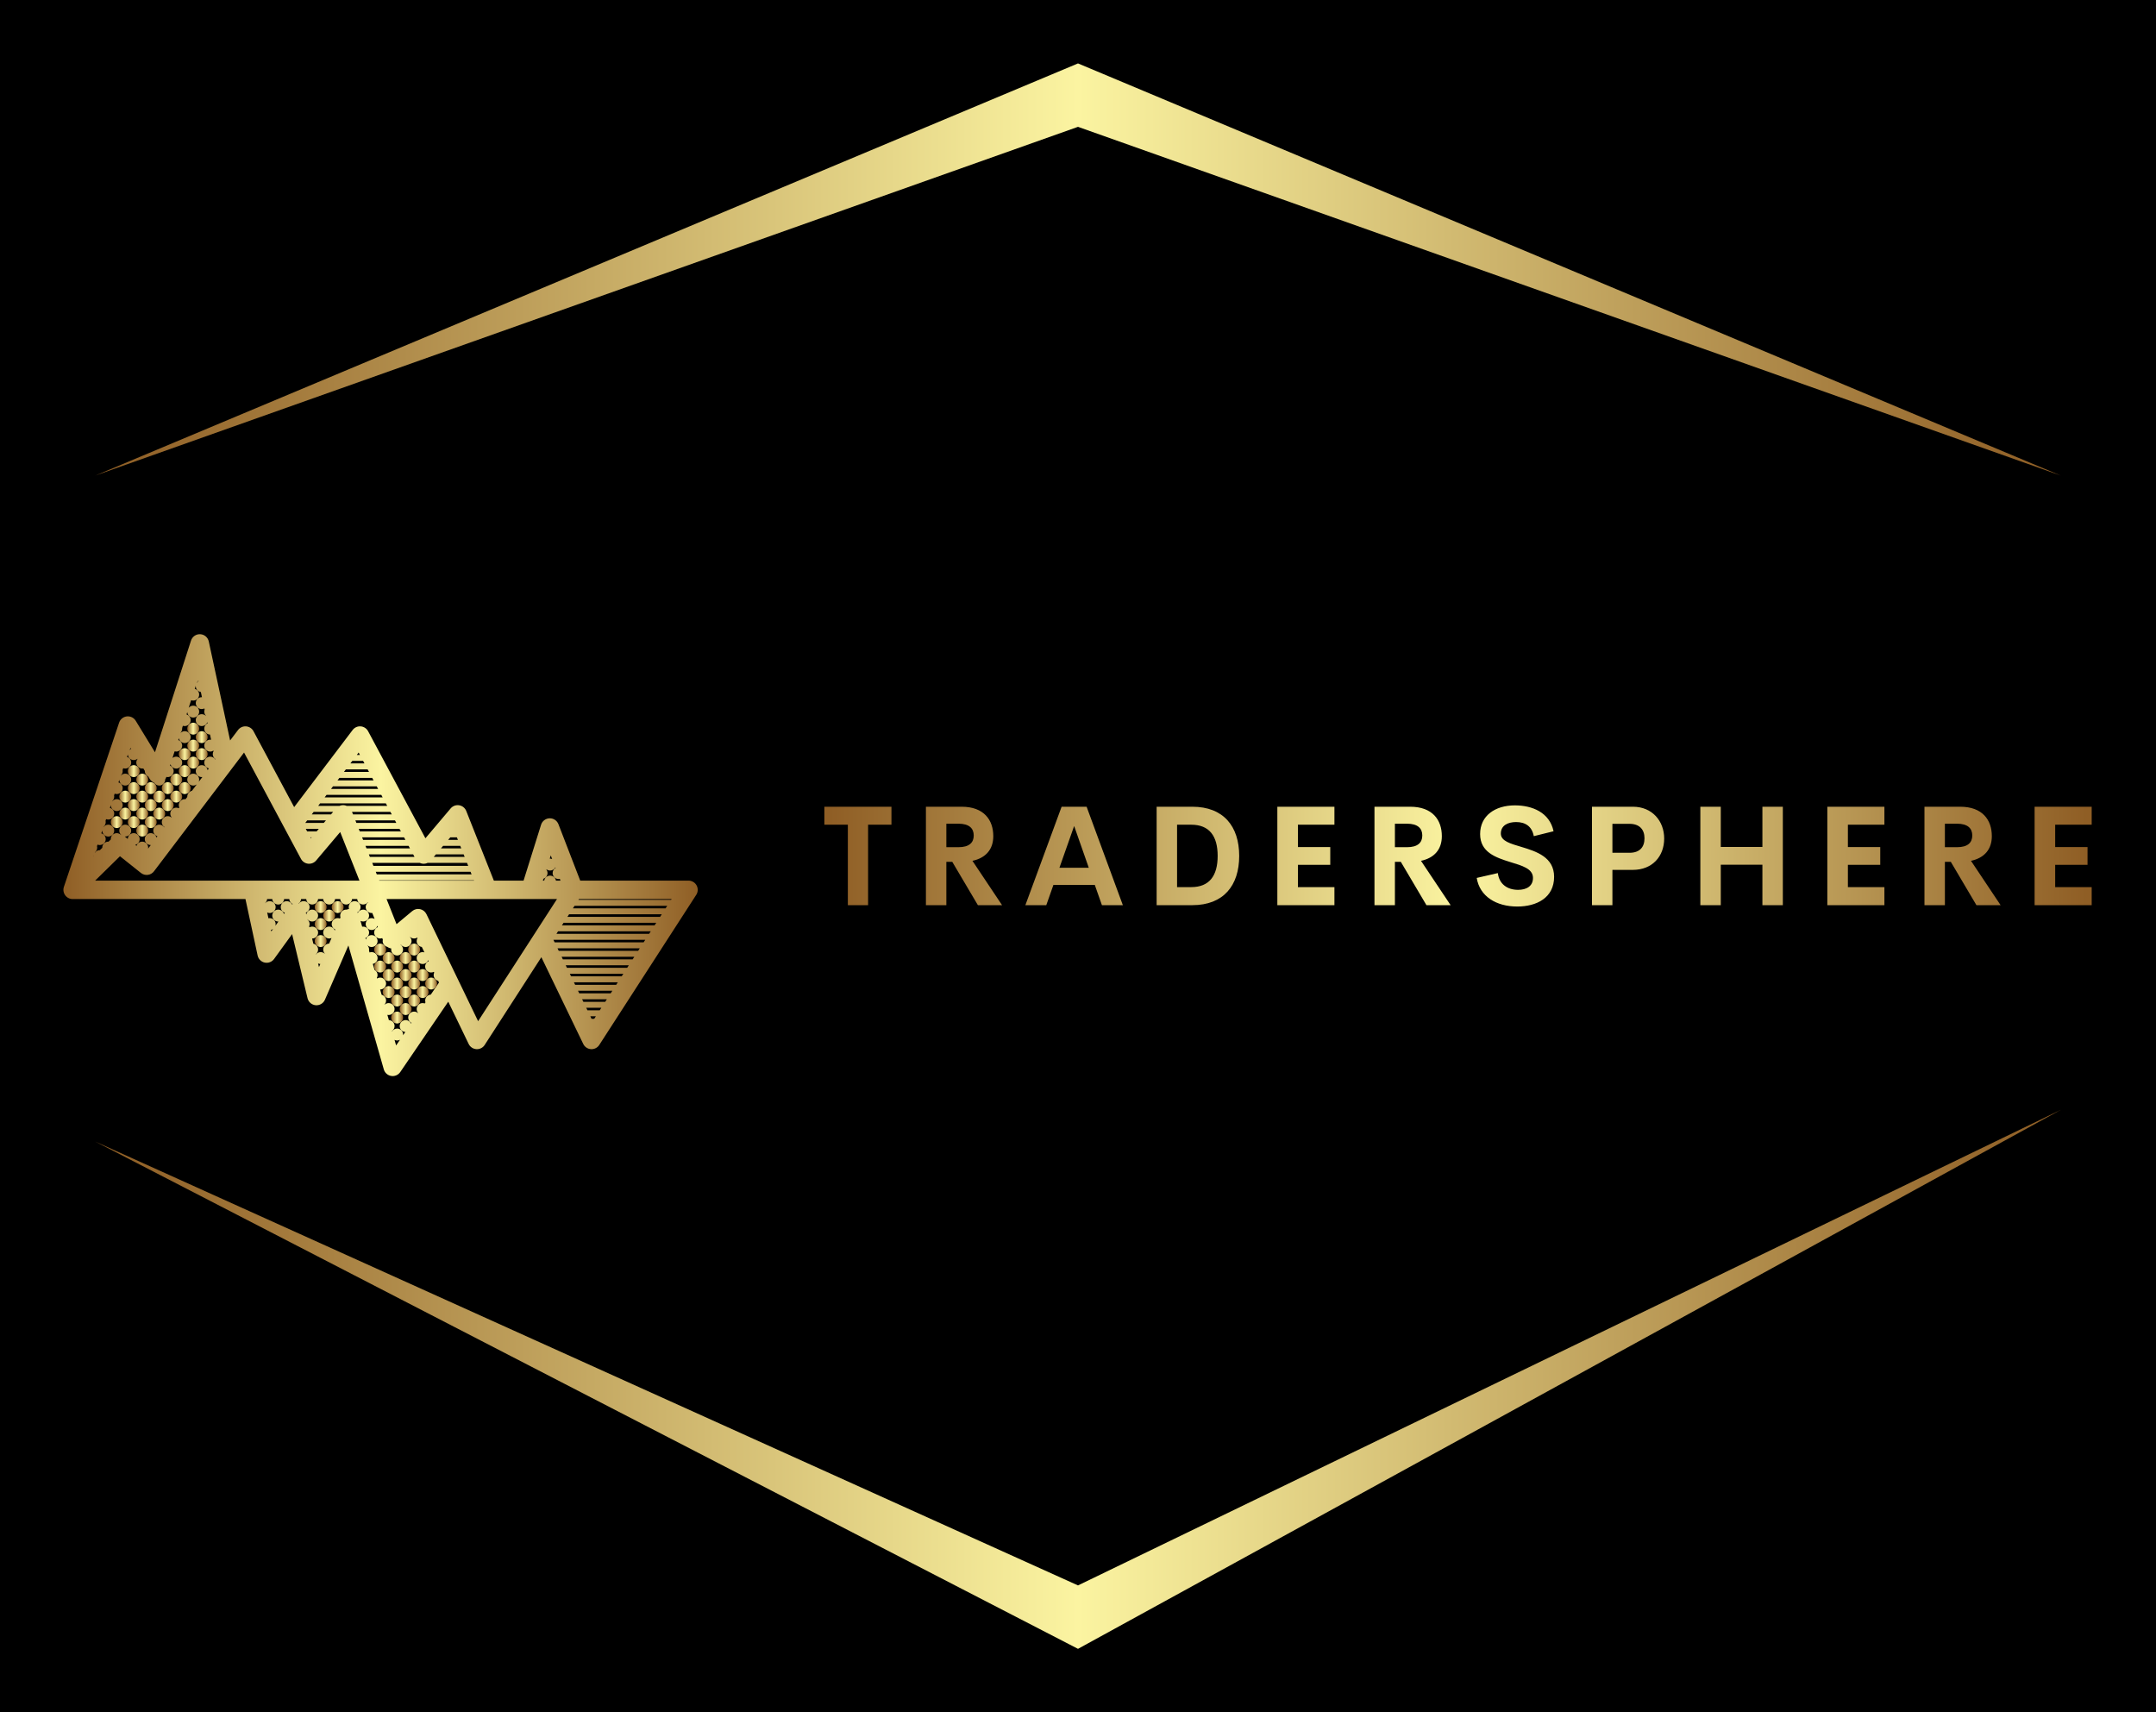 
        <svg xmlns="http://www.w3.org/2000/svg" xmlns:xlink="http://www.w3.org/1999/xlink" version="1.1" width="3187.5" 
        height="2531.25" viewBox="0 0 3187.5 2531.25">
			<rect fill="#000000" width="3187.5" height="2531.25"/>
			<g transform="scale(9.375) translate(10, 10)">
				<defs id="SvgjsDefs1652"><linearGradient id="SvgjsLinearGradient1659"><stop id="SvgjsStop1660" stop-color="#8f5e25" offset="0"></stop><stop id="SvgjsStop1661" stop-color="#fbf4a1" offset="0.5"></stop><stop id="SvgjsStop1662" stop-color="#8f5e25" offset="1"></stop></linearGradient><linearGradient id="SvgjsLinearGradient1663"><stop id="SvgjsStop1664" stop-color="#8f5e25" offset="0"></stop><stop id="SvgjsStop1665" stop-color="#fbf4a1" offset="0.5"></stop><stop id="SvgjsStop1666" stop-color="#8f5e25" offset="1"></stop></linearGradient><linearGradient id="SvgjsLinearGradient1667"><stop id="SvgjsStop1668" stop-color="#8f5e25" offset="0"></stop><stop id="SvgjsStop1669" stop-color="#fbf4a1" offset="0.5"></stop><stop id="SvgjsStop1670" stop-color="#8f5e25" offset="1"></stop></linearGradient></defs><g id="SvgjsG1653" featureKey="rootContainer" transform="matrix(1,0,0,1,0,0)" fill="url(#SvgjsLinearGradient1659)"><path xmlns="http://www.w3.org/2000/svg" fill-rule="evenodd" d="M5,65 L160,0 L315, 65 L160, 10 z M5,170 L160,250 L315,165 L160, 240 z"></path></g><g id="SvgjsG1654" featureKey="symbolFeature-0" transform="matrix(0.999,0,0,0.999,0,77.465)" fill="url(#SvgjsLinearGradient1663)"><path xmlns="http://www.w3.org/2000/svg" fill="url(#SvgjsLinearGradient1663)" d="M99.965,53.574c0.009-0.017,0.017-0.035,0.025-0.053c0.012-0.025,0.024-0.05,0.034-0.076  c0.008-0.021,0.015-0.041,0.023-0.062c0.008-0.023,0.017-0.047,0.024-0.071s0.013-0.049,0.019-0.073  c0.005-0.021,0.01-0.042,0.015-0.064c0.005-0.028,0.009-0.056,0.013-0.084c0.002-0.019,0.005-0.038,0.007-0.057  c0.003-0.031,0.004-0.062,0.005-0.093c0-0.013,0.002-0.026,0.002-0.04c0-0.004-0.001-0.008-0.001-0.012  c0-0.03-0.002-0.06-0.005-0.09c-0.001-0.019-0.002-0.038-0.004-0.057c-0.003-0.023-0.007-0.047-0.011-0.07  c-0.004-0.024-0.007-0.049-0.012-0.073c-0.003-0.014-0.008-0.029-0.011-0.043c-0.008-0.032-0.015-0.064-0.025-0.095  c-0.002-0.007-0.005-0.013-0.007-0.02c-0.013-0.038-0.026-0.075-0.041-0.111c-0.006-0.014-0.013-0.027-0.02-0.041  c-0.013-0.028-0.026-0.057-0.041-0.084c-0.021-0.038-0.043-0.075-0.068-0.111c-0.001-0.002-0.003-0.004-0.004-0.007  c-0.026-0.038-0.053-0.075-0.083-0.11l-0.001-0.001c-0.023-0.028-0.048-0.054-0.073-0.08c-0.008-0.008-0.015-0.017-0.023-0.024  c-0.019-0.019-0.04-0.036-0.06-0.054c-0.016-0.014-0.032-0.029-0.048-0.043c-0.016-0.013-0.033-0.024-0.049-0.037  c-0.023-0.017-0.046-0.035-0.07-0.05c-0.003-0.002-0.006-0.005-0.01-0.007c-0.012-0.008-0.024-0.014-0.037-0.021  c-0.026-0.016-0.052-0.031-0.079-0.045c-0.017-0.009-0.035-0.017-0.053-0.025c-0.025-0.012-0.051-0.024-0.077-0.034  c-0.02-0.008-0.041-0.015-0.061-0.023c-0.024-0.008-0.047-0.017-0.072-0.024c-0.024-0.007-0.047-0.013-0.071-0.018  c-0.022-0.005-0.044-0.011-0.066-0.015c-0.027-0.005-0.054-0.009-0.081-0.012c-0.02-0.003-0.039-0.006-0.059-0.007  c-0.03-0.003-0.06-0.004-0.09-0.005c-0.014,0-0.028-0.002-0.043-0.002H81.584l-3.441-8.907c-0.223-0.576-0.787-0.951-1.403-0.929  c-0.617,0.02-1.155,0.428-1.339,1.018l-2.762,8.817h-4.69L63.59,40.454c-0.188-0.475-0.612-0.816-1.116-0.898  c-0.504-0.083-1.014,0.106-1.344,0.496l-3.984,4.711l-9.05-16.9c-0.234-0.436-0.674-0.724-1.167-0.763  c-0.494-0.04-0.973,0.176-1.272,0.571l-9.232,12.177l-6.418-11.985c-0.234-0.436-0.674-0.724-1.167-0.763  c-0.494-0.04-0.973,0.176-1.272,0.571l-1.253,1.653l-3.368-15.625c-0.139-0.643-0.691-1.112-1.348-1.145  c-0.658-0.036-1.253,0.379-1.455,1.005l-5.689,17.63l-3.044-4.976c-0.295-0.482-0.841-0.749-1.402-0.686  c-0.561,0.063-1.035,0.446-1.214,0.981l-8.72,25.93c-0.001,0.004-0.002,0.007-0.003,0.011c-0.003,0.008-0.006,0.016-0.008,0.024  c-0.006,0.019-0.01,0.038-0.015,0.057c-0.001,0.004-0.002,0.007-0.003,0.011c-0.004,0.017-0.01,0.035-0.013,0.052  c-0.003,0.016-0.006,0.031-0.009,0.047c-0.002,0.009-0.003,0.018-0.004,0.028c-0.004,0.024-0.008,0.048-0.011,0.072  c0,0.003-0.001,0.007-0.001,0.01c-0.001,0.014-0.001,0.029-0.002,0.043C0.003,52.823,0,52.853,0,52.883c0,0.004,0,0.008,0,0.012  c0,0.002,0,0.004,0,0.007c0,0.012,0.001,0.023,0.002,0.035c0.001,0.029,0.001,0.058,0.003,0.086c0,0.005,0.001,0.01,0.002,0.016  c0.002,0.018,0.005,0.036,0.007,0.053c0.003,0.023,0.005,0.045,0.009,0.068c0.001,0.006,0.003,0.013,0.004,0.019  c0.004,0.022,0.01,0.043,0.015,0.064c0.004,0.017,0.007,0.034,0.012,0.051c0.002,0.008,0.005,0.016,0.007,0.023  c0.007,0.023,0.015,0.045,0.023,0.067c0.005,0.013,0.009,0.027,0.014,0.04c0.003,0.009,0.007,0.018,0.011,0.027  c0.009,0.022,0.019,0.042,0.029,0.064l0,0c0.006,0.013,0.011,0.025,0.017,0.038c0.005,0.009,0.01,0.018,0.014,0.028  c0.01,0.019,0.021,0.037,0.032,0.056c0.008,0.014,0.016,0.028,0.024,0.041c0.005,0.008,0.011,0.017,0.017,0.025  c0.01,0.016,0.022,0.031,0.033,0.046c0.012,0.016,0.023,0.033,0.035,0.048c0.005,0.007,0.011,0.013,0.016,0.02  c0.01,0.013,0.021,0.024,0.032,0.037c0.016,0.018,0.032,0.037,0.049,0.055c0.003,0.004,0.006,0.007,0.01,0.011  c0.002,0.002,0.003,0.003,0.005,0.005c0.01,0.01,0.02,0.019,0.03,0.028c0.02,0.019,0.04,0.038,0.061,0.056  c0.005,0.005,0.01,0.01,0.016,0.014c0.01,0.008,0.02,0.015,0.03,0.023c0.022,0.017,0.043,0.034,0.066,0.05  c0.019,0.013,0.038,0.025,0.057,0.037c0.02,0.012,0.04,0.025,0.06,0.036c0.007,0.004,0.013,0.008,0.02,0.012  c0.017,0.009,0.036,0.017,0.053,0.026c0.017,0.008,0.034,0.017,0.052,0.025c0.008,0.004,0.016,0.008,0.024,0.011  c0.02,0.008,0.041,0.015,0.062,0.023c0.001,0,0.002,0.001,0.002,0.001c0.012,0.004,0.023,0.01,0.035,0.014  c0.004,0.001,0.008,0.002,0.011,0.003c0.008,0.003,0.015,0.006,0.023,0.008c0.017,0.005,0.035,0.009,0.053,0.014  c0.005,0.001,0.009,0.002,0.014,0.004c0.018,0.005,0.036,0.01,0.054,0.014c0.021,0.005,0.043,0.008,0.064,0.011  c0.002,0,0.005,0.001,0.007,0.001c0.025,0.004,0.05,0.009,0.075,0.012c0.003,0,0.006,0.001,0.009,0.001  c0.014,0.001,0.028,0.001,0.042,0.002c0.031,0.002,0.061,0.005,0.092,0.005c0.004,0,0.007,0,0.011,0c0.002,0,0.005,0,0.007,0h27.284  l1.921,8.913c0.121,0.561,0.56,0.998,1.122,1.116c0.561,0.118,1.139-0.105,1.476-0.57l2.844-3.927l2.437,10.121  c0.146,0.608,0.665,1.054,1.288,1.107c0.622,0.053,1.21-0.297,1.458-0.871l3.704-8.564l5.59,19.563  c0.155,0.542,0.609,0.945,1.165,1.035c0.078,0.012,0.155,0.019,0.232,0.019c0.475,0,0.927-0.234,1.2-0.634l7.576-11.107l3.222,6.672  c0.228,0.473,0.694,0.786,1.219,0.819c0.03,0.002,0.06,0.003,0.09,0.003c0.491,0,0.952-0.249,1.22-0.665l8.948-13.852l6.612,13.695  c0.228,0.473,0.694,0.786,1.219,0.819c0.03,0.002,0.06,0.003,0.09,0.003c0.491,0,0.952-0.249,1.22-0.665L99.898,53.69  c0.008-0.012,0.013-0.024,0.021-0.036C99.935,53.628,99.95,53.602,99.965,53.574z M76.931,47.468l0.22,0.57  c-0.102-0.038-0.212-0.06-0.327-0.06c-0.018,0-0.036,0.002-0.054,0.003L76.931,47.468z M75.777,51.15  c0.374-0.124,0.645-0.476,0.645-0.891c0-0.212-0.071-0.406-0.189-0.563l0.012-0.04c0.16,0.125,0.36,0.201,0.579,0.201  c0.363,0,0.677-0.206,0.833-0.508l0.038,0.098c-0.28,0.163-0.469,0.465-0.469,0.812c0,0.519,0.42,0.939,0.939,0.939  c0.068,0,0.134-0.008,0.198-0.021l0.105,0.272H77.75c-0.073-0.446-0.459-0.787-0.925-0.787c-0.467,0-0.853,0.341-0.925,0.787h-0.215  L75.777,51.15z M64.823,51.448H49.859l-0.019-0.049h5.496h0.056h9.411L64.823,51.448z M39.056,44.762l-0.077-0.144h0.198  L39.056,44.762z M64.431,50.46h-9.039h-0.056h-5.868l-0.159-0.402h6.028h0.056h8.88L64.431,50.46z M61.073,44.619h1.042l0.16,0.402  h-1.542L61.073,44.619z M59.939,45.96h2.708l0.16,0.402h-3.208L59.939,45.96z M58.805,47.301h4.374l0.159,0.402h-4.874  L58.805,47.301z M56.722,48.779c0.272,0.029,0.543-0.021,0.783-0.136h6.206l0.189,0.476h-8.507h-0.056h-6.4l-0.189-0.476h6.589  h0.056h0.853C56.393,48.714,56.554,48.761,56.722,48.779z M55.424,47.704h-0.032h-0.056h-6.961l-0.16-0.402h6.993L55.424,47.704z   M54.706,46.362h-6.863l-0.16-0.402h6.807L54.706,46.362z M53.988,45.021h-6.643h-0.033l-0.159-0.402h0.137h0.056h6.428  L53.988,45.021z M53.269,43.68h-5.925h-0.056H46.78l-0.16-0.402h0.668h0.056h5.71L53.269,43.68z M52.551,42.339h-5.207h-0.056h-1.04  l-0.159-0.402h1.2h0.056h4.992L52.551,42.339z M51.833,40.997h-4.489h-0.056h-1.572l-0.159-0.402h1.732h0.056h4.273L51.833,40.997z   M46.604,31.232l0.202,0.376h-0.487L46.604,31.232z M45.606,32.547h1.682h0.02l0.215,0.402h-0.179h-0.056h-1.987L45.606,32.547z   M44.589,33.889h2.699h0.056h0.682l0.215,0.402h-0.897h-0.056h-3.004L44.589,33.889z M43.572,35.23h3.716h0.056h1.4l0.215,0.402  h-1.616h-0.056h-4.021L43.572,35.23z M42.555,36.571h4.733h0.056h2.118l0.215,0.402h-2.334h-0.056H42.25L42.555,36.571z   M41.539,37.912h5.75h0.056h2.837l0.215,0.402h-3.052h-0.056h-6.055L41.539,37.912z M40.522,39.254h6.767h0.056H50.9l0.215,0.402  h-3.77h-0.056h-2.562c-0.108-0.047-0.223-0.081-0.342-0.101c-0.279-0.046-0.56-0.008-0.812,0.101h-3.356L40.522,39.254z   M39.505,40.595h3.076l-0.34,0.402h-2.999H39.2L39.505,40.595z M38.488,41.936h0.753h2.205l-0.34,0.402h-1.865h-1.058L38.488,41.936  z M39.241,43.278h1.071l-0.34,0.402h-0.731h-0.764l-0.215-0.402H39.241z M28.514,31.232l8.99,16.788  c0.227,0.424,0.65,0.709,1.128,0.759c0.479,0.05,0.951-0.139,1.262-0.507l3.799-4.492l3.04,7.669H5.008L8.929,47.6l3.307,2.637  c0.306,0.244,0.698,0.354,1.086,0.306c0.388-0.049,0.741-0.252,0.977-0.564L28.514,31.232z M21.071,20.148  c0.095-0.075,0.174-0.167,0.235-0.272l0.019,0.087c-0.117,0.075-0.215,0.176-0.288,0.293L21.071,20.148z M10.411,30.816  c0.092-0.089,0.166-0.195,0.216-0.315l0.079,0.129c-0.12,0.056-0.226,0.136-0.312,0.235L10.411,30.816z M4.98,46.969  c0.216-0.172,0.354-0.437,0.354-0.734c0-0.08-0.011-0.157-0.03-0.231l0.081-0.24c0.109,0.044,0.227,0.069,0.352,0.069  c0.519,0,0.939-0.42,0.939-0.939c0-0.433-0.294-0.797-0.693-0.905l0.159-0.472c0,0.012-0.002,0.024-0.002,0.037  c0,0.519,0.42,0.939,0.939,0.939s0.939-0.42,0.939-0.939c0-0.518-0.42-0.939-0.939-0.939c-0.318,0-0.598,0.158-0.768,0.4  l0.027-0.081c0.207-0.172,0.339-0.432,0.339-0.722c0-0.073-0.009-0.143-0.025-0.212l0.086-0.256  c0.106,0.041,0.221,0.065,0.341,0.065c0.519,0,0.939-0.42,0.939-0.939c0-0.43-0.289-0.791-0.683-0.903l0.146-0.436  c0.002,0.517,0.421,0.936,0.939,0.936s0.939-0.42,0.939-0.939c0-0.518-0.42-0.939-0.939-0.939c-0.305,0-0.576,0.146-0.747,0.372  l0.023-0.068c0.197-0.172,0.322-0.424,0.322-0.707c0-0.066-0.007-0.13-0.02-0.192l0.091-0.271c0.103,0.039,0.214,0.061,0.331,0.061  c0.518,0,0.939-0.42,0.939-0.939c0-0.426-0.284-0.785-0.672-0.9l0.137-0.408c0.017,0.503,0.43,0.906,0.937,0.906  c0.519,0,0.939-0.42,0.939-0.939c0-0.518-0.42-0.939-0.939-0.939c-0.293,0-0.554,0.134-0.726,0.344l0.018-0.055  c0.187-0.172,0.305-0.417,0.305-0.691c0-0.058-0.006-0.114-0.016-0.169l0.098-0.291c0.1,0.036,0.208,0.057,0.321,0.057  c0.519,0,0.939-0.42,0.939-0.939c0-0.422-0.278-0.779-0.661-0.897l0.128-0.381c0.032,0.489,0.438,0.876,0.936,0.876  c0.218,0,0.418-0.075,0.577-0.2l0.019,0.032c-0.121,0.158-0.194,0.355-0.194,0.57c0,0.519,0.42,0.939,0.939,0.939  c0.058,0,0.114-0.006,0.169-0.016l0.235,0.385c0,0.011-0.002,0.022-0.002,0.034c0,0.377,0.222,0.701,0.542,0.85l0.238,0.389  c0.167,0.273,0.414,0.477,0.699,0.591c0.165,0.27,0.461,0.45,0.801,0.45c0.519,0,0.939-0.42,0.939-0.939  c0-0.013-0.001-0.025-0.002-0.037c0.079-0.114,0.142-0.241,0.185-0.377l0.004-0.014c0.069,0.016,0.14,0.026,0.214,0.026  c0.519,0,0.939-0.42,0.939-0.939c0-0.391-0.239-0.726-0.579-0.867l0.075-0.232c0.107,0.401,0.471,0.697,0.906,0.697  c0.518,0,0.939-0.42,0.939-0.939c0-0.518-0.42-0.939-0.939-0.939c-0.225,0-0.432,0.079-0.593,0.211l0.339-1.052  c0.081,0.023,0.166,0.036,0.254,0.036c0.518,0,0.939-0.42,0.939-0.939c0-0.405-0.257-0.749-0.617-0.881l0.096-0.296  c0.078,0.44,0.461,0.775,0.924,0.775c0.518,0,0.939-0.42,0.939-0.939c0-0.518-0.42-0.939-0.939-0.939  c-0.254,0-0.485,0.101-0.654,0.266l0.015-0.047c0.146-0.166,0.236-0.383,0.236-0.621c0-0.032-0.002-0.064-0.005-0.095l0.114-0.354  c0.092,0.03,0.191,0.047,0.293,0.047c0.518,0,0.939-0.42,0.939-0.939c0-0.42-0.275-0.775-0.655-0.895l0.122-0.379  c0.035,0.487,0.44,0.871,0.935,0.871c0.519,0,0.939-0.42,0.939-0.939c0-0.518-0.42-0.939-0.939-0.939  c-0.289,0-0.547,0.131-0.719,0.335l0.388-1.201c0.103,0.039,0.214,0.061,0.331,0.061c0.519,0,0.939-0.42,0.939-0.939  c0-0.434-0.295-0.798-0.695-0.906l0.161-0.5c-0.001,0.021-0.003,0.042-0.003,0.064c0,0.472,0.348,0.861,0.801,0.928l0.176,0.818  c-0.013-0.001-0.025-0.002-0.038-0.002c-0.519,0-0.939,0.42-0.939,0.939s0.42,0.939,0.939,0.939c0.151,0,0.294-0.037,0.421-0.1  l0.039,0.182c-0.037,0.1-0.058,0.208-0.058,0.321c0,0.256,0.102,0.487,0.268,0.657l0.008,0.037  c-0.171-0.179-0.412-0.291-0.679-0.291c-0.519,0-0.939,0.42-0.939,0.939s0.42,0.939,0.939,0.939c0.41,0,0.757-0.263,0.885-0.628  l0.041,0.19c-0.31,0.153-0.524,0.472-0.524,0.841c0,0.508,0.403,0.92,0.907,0.937l0.176,0.819c-0.047-0.007-0.095-0.012-0.145-0.012  c-0.519,0-0.939,0.42-0.939,0.939s0.42,0.939,0.939,0.939c0.19,0,0.366-0.057,0.514-0.153l0.018,0.082  c-0.081,0.139-0.129,0.3-0.129,0.473c0,0.316,0.157,0.595,0.396,0.765L24,32.376l0,0c-0.159-0.293-0.469-0.493-0.826-0.493  c-0.519,0-0.939,0.42-0.939,0.939c0,0.448,0.313,0.821,0.732,0.915l-0.209,0.276c-0.072-0.447-0.458-0.789-0.926-0.789  c-0.519,0-0.939,0.42-0.939,0.939s0.42,0.939,0.939,0.939c0.036,0,0.07-0.002,0.105-0.006l-0.576,0.759  c0.044-0.108,0.068-0.227,0.068-0.351c0-0.518-0.42-0.939-0.939-0.939s-0.939,0.42-0.939,0.939s0.42,0.939,0.939,0.939  c0.216,0,0.415-0.074,0.574-0.197l-0.776,1.024c-0.421,0.093-0.736,0.468-0.736,0.916c0,0.017,0.002,0.034,0.003,0.051L19.281,38.6  c-0.043-0.006-0.086-0.01-0.131-0.01c-0.519,0-0.939,0.42-0.939,0.939c0,0.134,0.029,0.262,0.08,0.377l-0.086,0.113  c-0.12-0.056-0.254-0.088-0.396-0.088c-0.519,0-0.939,0.42-0.939,0.939c0,0.234,0.086,0.447,0.227,0.611l-0.016,0.021  c-0.165-0.143-0.379-0.229-0.614-0.229c-0.519,0-0.939,0.42-0.939,0.939c0,0.327,0.167,0.615,0.421,0.783l-0.036,0.048  c-0.167-0.257-0.457-0.428-0.787-0.428c-0.519,0-0.939,0.42-0.939,0.939c0,0.421,0.277,0.777,0.659,0.896l-0.155,0.204  c-0.106-0.402-0.471-0.698-0.907-0.698c-0.519,0-0.939,0.42-0.939,0.939s0.42,0.939,0.939,0.939c0.004,0,0.008-0.001,0.013-0.001  l-0.43,0.567c0.01-0.054,0.015-0.109,0.015-0.165c0-0.518-0.42-0.939-0.939-0.939c-0.426,0-0.784,0.283-0.9,0.671l-0.208-0.165  c0.405-0.104,0.705-0.471,0.705-0.908c0-0.518-0.42-0.939-0.939-0.939c-0.51,0-0.924,0.407-0.938,0.913l-0.429-0.342  c-0.017-0.014-0.035-0.026-0.053-0.038c0.026,0.002,0.052,0.004,0.078,0.004c0.519,0,0.939-0.42,0.939-0.939  c0-0.518-0.42-0.939-0.939-0.939s-0.939,0.42-0.939,0.939c0,0.272,0.116,0.515,0.3,0.687c-0.012-0.002-0.024-0.004-0.036-0.006  c-0.17-0.172-0.406-0.278-0.667-0.278c-0.519,0-0.939,0.42-0.939,0.939c0,0.018,0.002,0.036,0.003,0.054L7.123,45.3  c-0.016-0.001-0.031-0.002-0.047-0.002c-0.519,0-0.939,0.421-0.939,0.939c0,0.01,0.001,0.02,0.002,0.03L5.76,46.639  c-0.008,0-0.015-0.001-0.023-0.001c-0.333,0-0.625,0.174-0.792,0.436L4.98,46.969z M4.798,47.583l-0.036,0.036l0.04-0.119  c-0.002,0.025-0.004,0.051-0.004,0.077C4.798,47.579,4.798,47.581,4.798,47.583z M32.812,59.47l-0.053-0.245  c0.122-0.026,0.236-0.076,0.336-0.145L32.812,59.47z M36.082,55.201c-0.155-0.306-0.471-0.515-0.837-0.515  c-0.519,0-0.939,0.42-0.939,0.939c0,0.416,0.271,0.768,0.646,0.892l-0.144,0.199c-0.11-0.396-0.472-0.688-0.904-0.688  c-0.519,0-0.939,0.42-0.939,0.939s0.42,0.939,0.939,0.939c0.015,0,0.029-0.002,0.044-0.002l-0.485,0.67  c0.025-0.084,0.039-0.173,0.039-0.265c0-0.518-0.42-0.939-0.939-0.939c-0.068,0-0.134,0.008-0.198,0.021l-0.197-0.914  c0.12,0.056,0.254,0.088,0.395,0.088c0.519,0,0.939-0.42,0.939-0.939c0-0.518-0.42-0.939-0.939-0.939  c-0.284,0-0.539,0.127-0.711,0.327l-0.006-0.029c0.176-0.157,0.292-0.379,0.311-0.629h0.812c0.037,0.485,0.441,0.868,0.935,0.868  s0.899-0.382,0.935-0.868h0.811c0.027,0.352,0.248,0.65,0.556,0.787C36.164,55.159,36.122,55.179,36.082,55.201z M40.343,65.097  l-0.14-0.579c0.107,0.052,0.226,0.083,0.351,0.091L40.343,65.097z M52.52,77.466l-0.251-0.88c0.125,0.061,0.265,0.097,0.413,0.097  c0.164,0,0.318-0.042,0.452-0.116L52.52,77.466z M58.715,68.383c-0.075,0.077-0.137,0.167-0.182,0.267l-0.541,0.793  c-0.493,0.028-0.885,0.436-0.885,0.936c0,0.102,0.017,0.2,0.047,0.292l-0.117,0.172c-0.103-0.039-0.215-0.062-0.332-0.062  c-0.519,0-0.939,0.42-0.939,0.939c0,0.243,0.093,0.463,0.244,0.629l-0.013,0.02c-0.167-0.153-0.389-0.247-0.633-0.247  c-0.519,0-0.939,0.42-0.939,0.939c0,0.37,0.214,0.689,0.525,0.842l-0.074,0.109c-0.148-0.323-0.474-0.549-0.853-0.549  c-0.519,0-0.939,0.42-0.939,0.939c0,0.501,0.393,0.909,0.887,0.936l-0.359,0.527c0.005-0.04,0.009-0.08,0.009-0.122  c0-0.518-0.42-0.939-0.939-0.939c-0.336,0-0.63,0.177-0.796,0.442l-0.019-0.067c0.249-0.169,0.412-0.454,0.412-0.777  c0-0.506-0.401-0.918-0.902-0.937l-0.237-0.828c0.065,0.014,0.131,0.022,0.2,0.022c0.519,0,0.939-0.42,0.939-0.939  c0-0.518-0.42-0.939-0.939-0.939c-0.255,0-0.485,0.102-0.654,0.266l-0.007-0.023c0.16-0.168,0.258-0.395,0.258-0.646  c0-0.437-0.299-0.803-0.702-0.908l-0.239-0.836c0.001,0,0.002,0,0.002,0c0.519,0,0.939-0.42,0.939-0.939  c0-0.518-0.42-0.939-0.939-0.939c-0.183,0-0.353,0.053-0.498,0.144l-0.025-0.087c0.076-0.136,0.12-0.292,0.12-0.459  c0-0.354-0.196-0.663-0.486-0.823l-0.268-0.939c0.43-0.086,0.755-0.465,0.755-0.921c0-0.518-0.42-0.939-0.939-0.939  c-0.116,0-0.227,0.022-0.33,0.061l-0.087-0.304c0.009-0.052,0.014-0.104,0.014-0.159c0-0.239-0.09-0.457-0.238-0.623l-0.013-0.044  c0.169,0.164,0.399,0.265,0.653,0.265c0.519,0,0.939-0.42,0.939-0.939c0-0.518-0.42-0.939-0.939-0.939  c-0.44,0-0.809,0.303-0.91,0.712l-0.071-0.247c0.34-0.141,0.578-0.476,0.578-0.867c0-0.518-0.42-0.939-0.939-0.939  c-0.052,0-0.102,0.005-0.152,0.013l-0.261-0.915c0.125,0.061,0.265,0.097,0.413,0.097c0.518,0,0.939-0.42,0.939-0.939  c0-0.518-0.42-0.939-0.939-0.939c-0.373,0-0.693,0.217-0.845,0.532c-0.023-0.034-0.047-0.066-0.072-0.097  c0.305-0.155,0.515-0.471,0.515-0.837c0-0.518-0.42-0.939-0.939-0.939s-0.939,0.42-0.939,0.939c0,0.108,0.019,0.21,0.052,0.307  c-0.131,0.016-0.259,0.049-0.379,0.099c-0.025-0.002-0.05-0.004-0.076-0.004c-0.519,0-0.939,0.42-0.939,0.939  c0,0.098,0.015,0.193,0.043,0.282l-0.083,0.193c-0.112-0.047-0.234-0.073-0.362-0.073c-0.519,0-0.939,0.42-0.939,0.939  c0,0.382,0.228,0.71,0.556,0.857l-0.074,0.171c-0.129-0.364-0.476-0.626-0.884-0.626c-0.519,0-0.939,0.42-0.939,0.939  s0.42,0.939,0.939,0.939c0.134,0,0.262-0.029,0.377-0.079l-0.383,0.884c-0.516,0.003-0.933,0.422-0.933,0.939  c0,0.247,0.096,0.47,0.251,0.638l-0.009,0.022c-0.168-0.159-0.395-0.257-0.644-0.257c-0.305,0-0.575,0.146-0.747,0.371l-0.01-0.04  c0.215-0.172,0.354-0.436,0.354-0.734c0-0.455-0.323-0.834-0.752-0.92l-0.198-0.824c0.004,0,0.008,0.001,0.012,0.001  c0.519,0,0.939-0.42,0.939-0.939c0-0.518-0.42-0.939-0.939-0.939c-0.158,0-0.307,0.04-0.438,0.109l-0.036-0.151  c0.046-0.111,0.072-0.232,0.072-0.36c0-0.286-0.128-0.542-0.33-0.714l-0.015-0.06c0.171,0.226,0.442,0.372,0.747,0.372  c0.519,0,0.939-0.42,0.939-0.939c0-0.518-0.42-0.939-0.939-0.939c-0.462,0-0.845,0.334-0.924,0.774l-0.073-0.304  c0.348-0.138,0.594-0.476,0.594-0.873c0-0.518-0.42-0.939-0.939-0.939c-0.315,0-0.593,0.156-0.763,0.394  c-0.019-0.005-0.039-0.01-0.058-0.014c0.234-0.156,0.392-0.414,0.415-0.71h0.813c0.037,0.485,0.441,0.868,0.935,0.868  s0.899-0.382,0.935-0.868h0.812c0.037,0.485,0.441,0.868,0.935,0.868s0.899-0.382,0.935-0.868h0.812  c0.037,0.485,0.441,0.868,0.935,0.868s0.899-0.382,0.935-0.868h0.812c0.037,0.485,0.441,0.868,0.935,0.868  c0.312,0,0.588-0.153,0.759-0.388l0.017,0.042c-0.226,0.171-0.373,0.442-0.373,0.748c0,0.519,0.42,0.939,0.939,0.939  c0.034,0,0.068-0.002,0.101-0.006l0.372,0.939c-0.139-0.082-0.301-0.129-0.473-0.129c-0.519,0-0.939,0.42-0.939,0.939  s0.42,0.939,0.939,0.939c0.426,0,0.785-0.284,0.9-0.673l0.082,0.208c-0.34,0.141-0.58,0.476-0.58,0.868  c0,0.519,0.42,0.939,0.939,0.939c0.117,0,0.229-0.023,0.333-0.062l0.097,0.244c-0.017,0.071-0.027,0.144-0.027,0.22  c0,0.443,0.308,0.814,0.721,0.912c0.147,0.106,0.313,0.186,0.493,0.232c0.047,0.012,0.095,0.021,0.143,0.028  c-0.01,0.055-0.016,0.111-0.016,0.169c0,0.519,0.42,0.939,0.939,0.939c0.518,0,0.939-0.42,0.939-0.939  c0-0.313-0.154-0.59-0.39-0.761l0.034-0.028c0.171,0.234,0.446,0.387,0.758,0.387c0.519,0,0.939-0.42,0.939-0.939  c0-0.251-0.099-0.478-0.259-0.646l0.017-0.014c0.168,0.159,0.395,0.258,0.645,0.258c0.185,0,0.357-0.054,0.502-0.146l0.033,0.069  c-0.084,0.14-0.133,0.304-0.133,0.48c0,0.476,0.354,0.868,0.813,0.93l0.415,0.86c-0.091-0.03-0.188-0.046-0.29-0.046  c-0.519,0-0.939,0.42-0.939,0.939s0.42,0.939,0.939,0.939c0.403,0,0.746-0.254,0.879-0.611l0.076,0.158  c-0.326,0.147-0.553,0.475-0.553,0.855c0,0.519,0.42,0.939,0.939,0.939c0.155,0,0.301-0.038,0.43-0.105l0.057,0.119  c-0.054,0.118-0.085,0.25-0.085,0.388c0,0.44,0.303,0.808,0.712,0.91l0.132,0.272L58.715,68.383z M65.464,73.635L57.307,56.74  c-0.195-0.403-0.564-0.694-1.001-0.788c-0.437-0.094-0.894,0.017-1.238,0.304l-2.482,2.069l-1.574-3.97H77.92L65.464,73.635z   M83.794,73.262h-0.422l-0.194-0.402h0.876L83.794,73.262z M84.661,71.921h-1.936l-0.194-0.402h2.39L84.661,71.921z M85.527,70.579  h-3.45l-0.194-0.402h3.904L85.527,70.579z M86.394,69.238H81.43l-0.194-0.402h5.418L86.394,69.238z M87.26,67.897h-6.478  l-0.194-0.402h6.932L87.26,67.897z M88.127,66.556h-0.544h-0.056h-7.392l-0.194-0.402h7.586h0.056h0.804L88.127,66.556z   M88.993,65.214h-1.411h-0.056h-7.992h-0.048l-0.194-0.402h0.186h0.056h7.992h0.056h1.671L88.993,65.214z M89.86,63.873h-2.277  h-0.056h-7.992h-0.056H78.84l-0.194-0.402h0.834h0.056h7.992h0.056h2.537L89.86,63.873z M90.726,62.532h-3.144h-0.056h-7.992h-0.056  h-1.287l-0.194-0.402h1.481h4.052h3.996h0.056h3.404L90.726,62.532z M91.593,61.19h-4.01h-0.056h-3.996h-4.052h-1.935l-0.194-0.402  h2.129h3.735h4.312h0.056h4.27L91.593,61.19z M92.459,59.849h-4.877h-0.056h-4.312h-3.735h-1.65l0.26-0.402h1.39h0.056h7.992h0.056  h5.137L92.459,59.849z M93.326,58.508h-5.743h-0.056h-7.992h-0.056h-0.783l0.26-0.402h0.523h0.056h7.992h0.056h6.003L93.326,58.508z   M94.192,57.167h-6.61h-0.056h-7.964l0.26-0.402h7.704h0.056h6.87L94.192,57.167z M95.059,55.825h-7.476h-0.056h-7.098l0.26-0.402  h6.838h0.056h7.736L95.059,55.825z M95.63,54.484h-8.048h-0.056h-6.231l0.084-0.13h14.63l-0.084,0.13H95.63z"></path><circle xmlns="http://www.w3.org/2000/svg" fill="url(#SvgjsLinearGradient1663)" cx="55.364" cy="70.378" r="0.939"></circle><circle xmlns="http://www.w3.org/2000/svg" fill="url(#SvgjsLinearGradient1663)" cx="52.682" cy="73.061" r="0.939"></circle><circle xmlns="http://www.w3.org/2000/svg" fill="url(#SvgjsLinearGradient1663)" cx="58.047" cy="67.696" r="0.939"></circle><circle xmlns="http://www.w3.org/2000/svg" fill="url(#SvgjsLinearGradient1663)" cx="56.705" cy="69.037" r="0.939"></circle><circle xmlns="http://www.w3.org/2000/svg" fill="url(#SvgjsLinearGradient1663)" cx="54.023" cy="71.72" r="0.939"></circle><circle xmlns="http://www.w3.org/2000/svg" fill="url(#SvgjsLinearGradient1663)" cx="49.999" cy="65.013" r="0.939"></circle><circle xmlns="http://www.w3.org/2000/svg" fill="url(#SvgjsLinearGradient1663)" cx="49.999" cy="62.331" r="0.939"></circle><circle xmlns="http://www.w3.org/2000/svg" fill="url(#SvgjsLinearGradient1663)" cx="51.34" cy="69.037" r="0.939"></circle><circle xmlns="http://www.w3.org/2000/svg" fill="url(#SvgjsLinearGradient1663)" cx="51.34" cy="66.355" r="0.939"></circle><circle xmlns="http://www.w3.org/2000/svg" fill="url(#SvgjsLinearGradient1663)" cx="52.681" cy="70.378" r="0.939"></circle><circle xmlns="http://www.w3.org/2000/svg" fill="url(#SvgjsLinearGradient1663)" cx="40.61" cy="60.989" r="0.939"></circle><circle xmlns="http://www.w3.org/2000/svg" fill="url(#SvgjsLinearGradient1663)" cx="40.61" cy="55.624" r="0.939"></circle><circle xmlns="http://www.w3.org/2000/svg" fill="url(#SvgjsLinearGradient1663)" cx="41.951" cy="56.966" r="0.939"></circle><circle xmlns="http://www.w3.org/2000/svg" fill="url(#SvgjsLinearGradient1663)" cx="43.293" cy="55.624" r="0.939"></circle><circle xmlns="http://www.w3.org/2000/svg" fill="url(#SvgjsLinearGradient1663)" cx="40.61" cy="58.307" r="0.939"></circle><circle xmlns="http://www.w3.org/2000/svg" fill="url(#SvgjsLinearGradient1663)" cx="54.023" cy="63.672" r="0.939"></circle><circle xmlns="http://www.w3.org/2000/svg" fill="url(#SvgjsLinearGradient1663)" cx="55.364" cy="65.013" r="0.939"></circle><circle xmlns="http://www.w3.org/2000/svg" fill="url(#SvgjsLinearGradient1663)" cx="54.023" cy="66.355" r="0.939"></circle><circle xmlns="http://www.w3.org/2000/svg" fill="url(#SvgjsLinearGradient1663)" cx="55.364" cy="62.331" r="0.939"></circle><circle xmlns="http://www.w3.org/2000/svg" fill="url(#SvgjsLinearGradient1663)" cx="52.681" cy="65.013" r="0.939"></circle><circle xmlns="http://www.w3.org/2000/svg" fill="url(#SvgjsLinearGradient1663)" cx="56.705" cy="66.355" r="0.939"></circle><circle xmlns="http://www.w3.org/2000/svg" fill="url(#SvgjsLinearGradient1663)" cx="55.364" cy="67.696" r="0.939"></circle><circle xmlns="http://www.w3.org/2000/svg" fill="url(#SvgjsLinearGradient1663)" cx="54.023" cy="69.037" r="0.939"></circle><circle xmlns="http://www.w3.org/2000/svg" fill="url(#SvgjsLinearGradient1663)" cx="52.681" cy="67.696" r="0.939"></circle><circle xmlns="http://www.w3.org/2000/svg" fill="url(#SvgjsLinearGradient1663)" cx="51.34" cy="63.672" r="0.939"></circle><circle xmlns="http://www.w3.org/2000/svg" fill="url(#SvgjsLinearGradient1663)" cx="20.491" cy="30.14" r="0.939"></circle><circle xmlns="http://www.w3.org/2000/svg" fill="url(#SvgjsLinearGradient1663)" cx="8.419" cy="42.212" r="0.939"></circle><circle xmlns="http://www.w3.org/2000/svg" fill="url(#SvgjsLinearGradient1663)" cx="9.761" cy="40.87" r="0.939"></circle><circle xmlns="http://www.w3.org/2000/svg" fill="url(#SvgjsLinearGradient1663)" cx="12.443" cy="35.505" r="0.939"></circle><circle xmlns="http://www.w3.org/2000/svg" fill="url(#SvgjsLinearGradient1663)" cx="13.784" cy="36.847" r="0.939"></circle><circle xmlns="http://www.w3.org/2000/svg" fill="url(#SvgjsLinearGradient1663)" cx="15.126" cy="38.188" r="0.939"></circle><circle xmlns="http://www.w3.org/2000/svg" fill="url(#SvgjsLinearGradient1663)" cx="11.102" cy="36.846" r="0.939"></circle><circle xmlns="http://www.w3.org/2000/svg" fill="url(#SvgjsLinearGradient1663)" cx="9.761" cy="38.188" r="0.939"></circle><circle xmlns="http://www.w3.org/2000/svg" fill="url(#SvgjsLinearGradient1663)" cx="11.102" cy="34.164" r="0.939"></circle><circle xmlns="http://www.w3.org/2000/svg" fill="url(#SvgjsLinearGradient1663)" cx="15.126" cy="40.87" r="0.939"></circle><circle xmlns="http://www.w3.org/2000/svg" fill="url(#SvgjsLinearGradient1663)" cx="16.467" cy="36.846" r="0.939"></circle><circle xmlns="http://www.w3.org/2000/svg" fill="url(#SvgjsLinearGradient1663)" cx="11.102" cy="42.212" r="0.939"></circle><circle xmlns="http://www.w3.org/2000/svg" fill="url(#SvgjsLinearGradient1663)" cx="11.102" cy="39.529" r="0.939"></circle><circle xmlns="http://www.w3.org/2000/svg" fill="url(#SvgjsLinearGradient1663)" cx="12.443" cy="38.188" r="0.939"></circle><circle xmlns="http://www.w3.org/2000/svg" fill="url(#SvgjsLinearGradient1663)" cx="12.443" cy="43.553" r="0.939"></circle><circle xmlns="http://www.w3.org/2000/svg" fill="url(#SvgjsLinearGradient1663)" cx="16.467" cy="39.529" r="0.939"></circle><circle xmlns="http://www.w3.org/2000/svg" fill="url(#SvgjsLinearGradient1663)" cx="12.443" cy="40.87" r="0.939"></circle><circle xmlns="http://www.w3.org/2000/svg" fill="url(#SvgjsLinearGradient1663)" cx="13.784" cy="39.529" r="0.939"></circle><circle xmlns="http://www.w3.org/2000/svg" fill="url(#SvgjsLinearGradient1663)" cx="13.785" cy="42.212" r="0.939"></circle><circle xmlns="http://www.w3.org/2000/svg" fill="url(#SvgjsLinearGradient1663)" cx="21.832" cy="31.481" r="0.939"></circle><circle xmlns="http://www.w3.org/2000/svg" fill="url(#SvgjsLinearGradient1663)" cx="21.832" cy="28.799" r="0.939"></circle><circle xmlns="http://www.w3.org/2000/svg" fill="url(#SvgjsLinearGradient1663)" cx="17.808" cy="35.505" r="0.939"></circle><circle xmlns="http://www.w3.org/2000/svg" fill="url(#SvgjsLinearGradient1663)" cx="20.491" cy="27.458" r="0.939"></circle><circle xmlns="http://www.w3.org/2000/svg" fill="url(#SvgjsLinearGradient1663)" cx="19.15" cy="31.481" r="0.939"></circle><circle xmlns="http://www.w3.org/2000/svg" fill="url(#SvgjsLinearGradient1663)" cx="19.15" cy="34.164" r="0.939"></circle><circle xmlns="http://www.w3.org/2000/svg" fill="url(#SvgjsLinearGradient1663)" cx="20.491" cy="32.823" r="0.939"></circle><circle xmlns="http://www.w3.org/2000/svg" fill="url(#SvgjsLinearGradient1663)" cx="17.808" cy="38.188" r="0.939"></circle><circle xmlns="http://www.w3.org/2000/svg" fill="url(#SvgjsLinearGradient1663)" cx="19.15" cy="36.847" r="0.939"></circle></g><g id="SvgjsG1655" featureKey="nameFeature-0" transform="matrix(0.55,0,0,0.55,119.57,110.733)" fill="url(#SvgjsLinearGradient1667)"><path d="M20.02 11.777 l0 5.156 l-6.699 0 l0 23.066 l-5.801 0 l0 -23.066 l-6.738 0 l0 -5.156 l19.238 0 z M44.805 40 l-7.344 -12.422 l-1.699 0 l0 12.422 l-5.859 0 l0 -28.223 l10.234 0 c6.387 0 9.082 3.769 9.082 8.438 c0 3.789 -2.148 6.25 -5.977 7.07 l8.496 12.715 l-6.934 0 z M35.762 16.641 l0 6.738 l3.457 0 c3.125 0 4.394 -1.328 4.394 -3.359 c0 -2.012 -1.27 -3.379 -4.394 -3.379 l-3.457 0 z M80.371 40 l-2.051 -5.82 l-11.855 0 l-2.051 5.82 l-5.996 0 l10.391 -28.223 l7.168 0 l10.391 28.223 l-5.996 0 z M68.184 29.277 l8.418 0 l-4.199 -11.973 z M96.055 40 l0 -28.223 l10.215 0 c9.004 0 13.457 5.664 13.457 14.102 c0 8.457 -4.453 14.121 -13.457 14.121 l-10.215 0 z M101.914 34.824 l4.062 0 c5.195 0 7.578 -3.242 7.578 -8.945 s-2.383 -8.945 -7.578 -8.945 l-4.062 0 l0 17.891 z M147.032 16.934 l-10.469 0 l0 6.406 l9.277 0 l0 5.098 l-9.277 0 l0 6.387 l10.469 0 l0 5.176 l-16.367 0 l0 -28.223 l16.367 0 l0 5.156 z M173.418 40 l-7.344 -12.422 l-1.699 0 l0 12.422 l-5.859 0 l0 -28.223 l10.234 0 c6.387 0 9.082 3.769 9.082 8.438 c0 3.789 -2.148 6.25 -5.977 7.07 l8.496 12.715 l-6.934 0 z M164.375 16.641 l0 6.738 l3.457 0 c3.125 0 4.394 -1.328 4.394 -3.359 c0 -2.012 -1.27 -3.379 -4.394 -3.379 l-3.457 0 z M199.472 40.391 c-6.055 0 -10.781 -2.91 -11.641 -8.203 l6.055 -1.387 c0.391 3.164 2.715 4.805 5.82 4.805 c2.383 0 4.277 -1.055 4.258 -3.438 c-0.02 -2.656 -3.144 -3.496 -6.582 -4.551 c-4.141 -1.289 -8.574 -2.812 -8.574 -8.008 c0 -5.254 4.297 -8.223 9.961 -8.223 c4.961 0 9.961 2.012 11.094 7.422 l-5.664 1.406 c-0.527 -2.812 -2.422 -4.043 -5.078 -4.043 c-2.363 0 -4.375 0.977 -4.375 3.301 c0 2.168 2.773 2.891 5.977 3.848 c4.258 1.289 9.297 2.93 9.297 8.555 c0 5.996 -5.019 8.516 -10.547 8.516 z M232.618 11.777 c5.527 0 8.965 4.102 8.965 9.121 c0 5.137 -3.438 8.984 -8.965 8.984 l-5.879 0 l0 10.117 l-5.859 0 l0 -28.223 l11.738 0 z M231.641 24.98 c2.93 0 4.297 -1.621 4.297 -4.16 c0 -2.441 -1.367 -4.141 -4.297 -4.141 l-4.902 0 l0 8.301 l4.902 0 z M269.746 11.777 l5.859 0 l0 28.223 l-5.859 0 l0 -11.602 l-11.934 0 l0 11.602 l-5.859 0 l0 -28.223 l5.859 0 l0 11.523 l11.934 0 l0 -11.523 z M304.727 16.934 l-10.469 0 l0 6.406 l9.277 0 l0 5.098 l-9.277 0 l0 6.387 l10.469 0 l0 5.176 l-16.367 0 l0 -28.223 l16.367 0 l0 5.156 z M331.114 40 l-7.344 -12.422 l-1.699 0 l0 12.422 l-5.859 0 l0 -28.223 l10.234 0 c6.387 0 9.082 3.769 9.082 8.438 c0 3.789 -2.148 6.25 -5.977 7.07 l8.496 12.715 l-6.934 0 z M322.07 16.641 l0 6.738 l3.457 0 c3.125 0 4.394 -1.328 4.394 -3.359 c0 -2.012 -1.27 -3.379 -4.394 -3.379 l-3.457 0 z M364.161 16.934 l-10.469 0 l0 6.406 l9.277 0 l0 5.098 l-9.277 0 l0 6.387 l10.469 0 l0 5.176 l-16.367 0 l0 -28.223 l16.367 0 l0 5.156 z"></path></g>
			</g>
		</svg>
	
